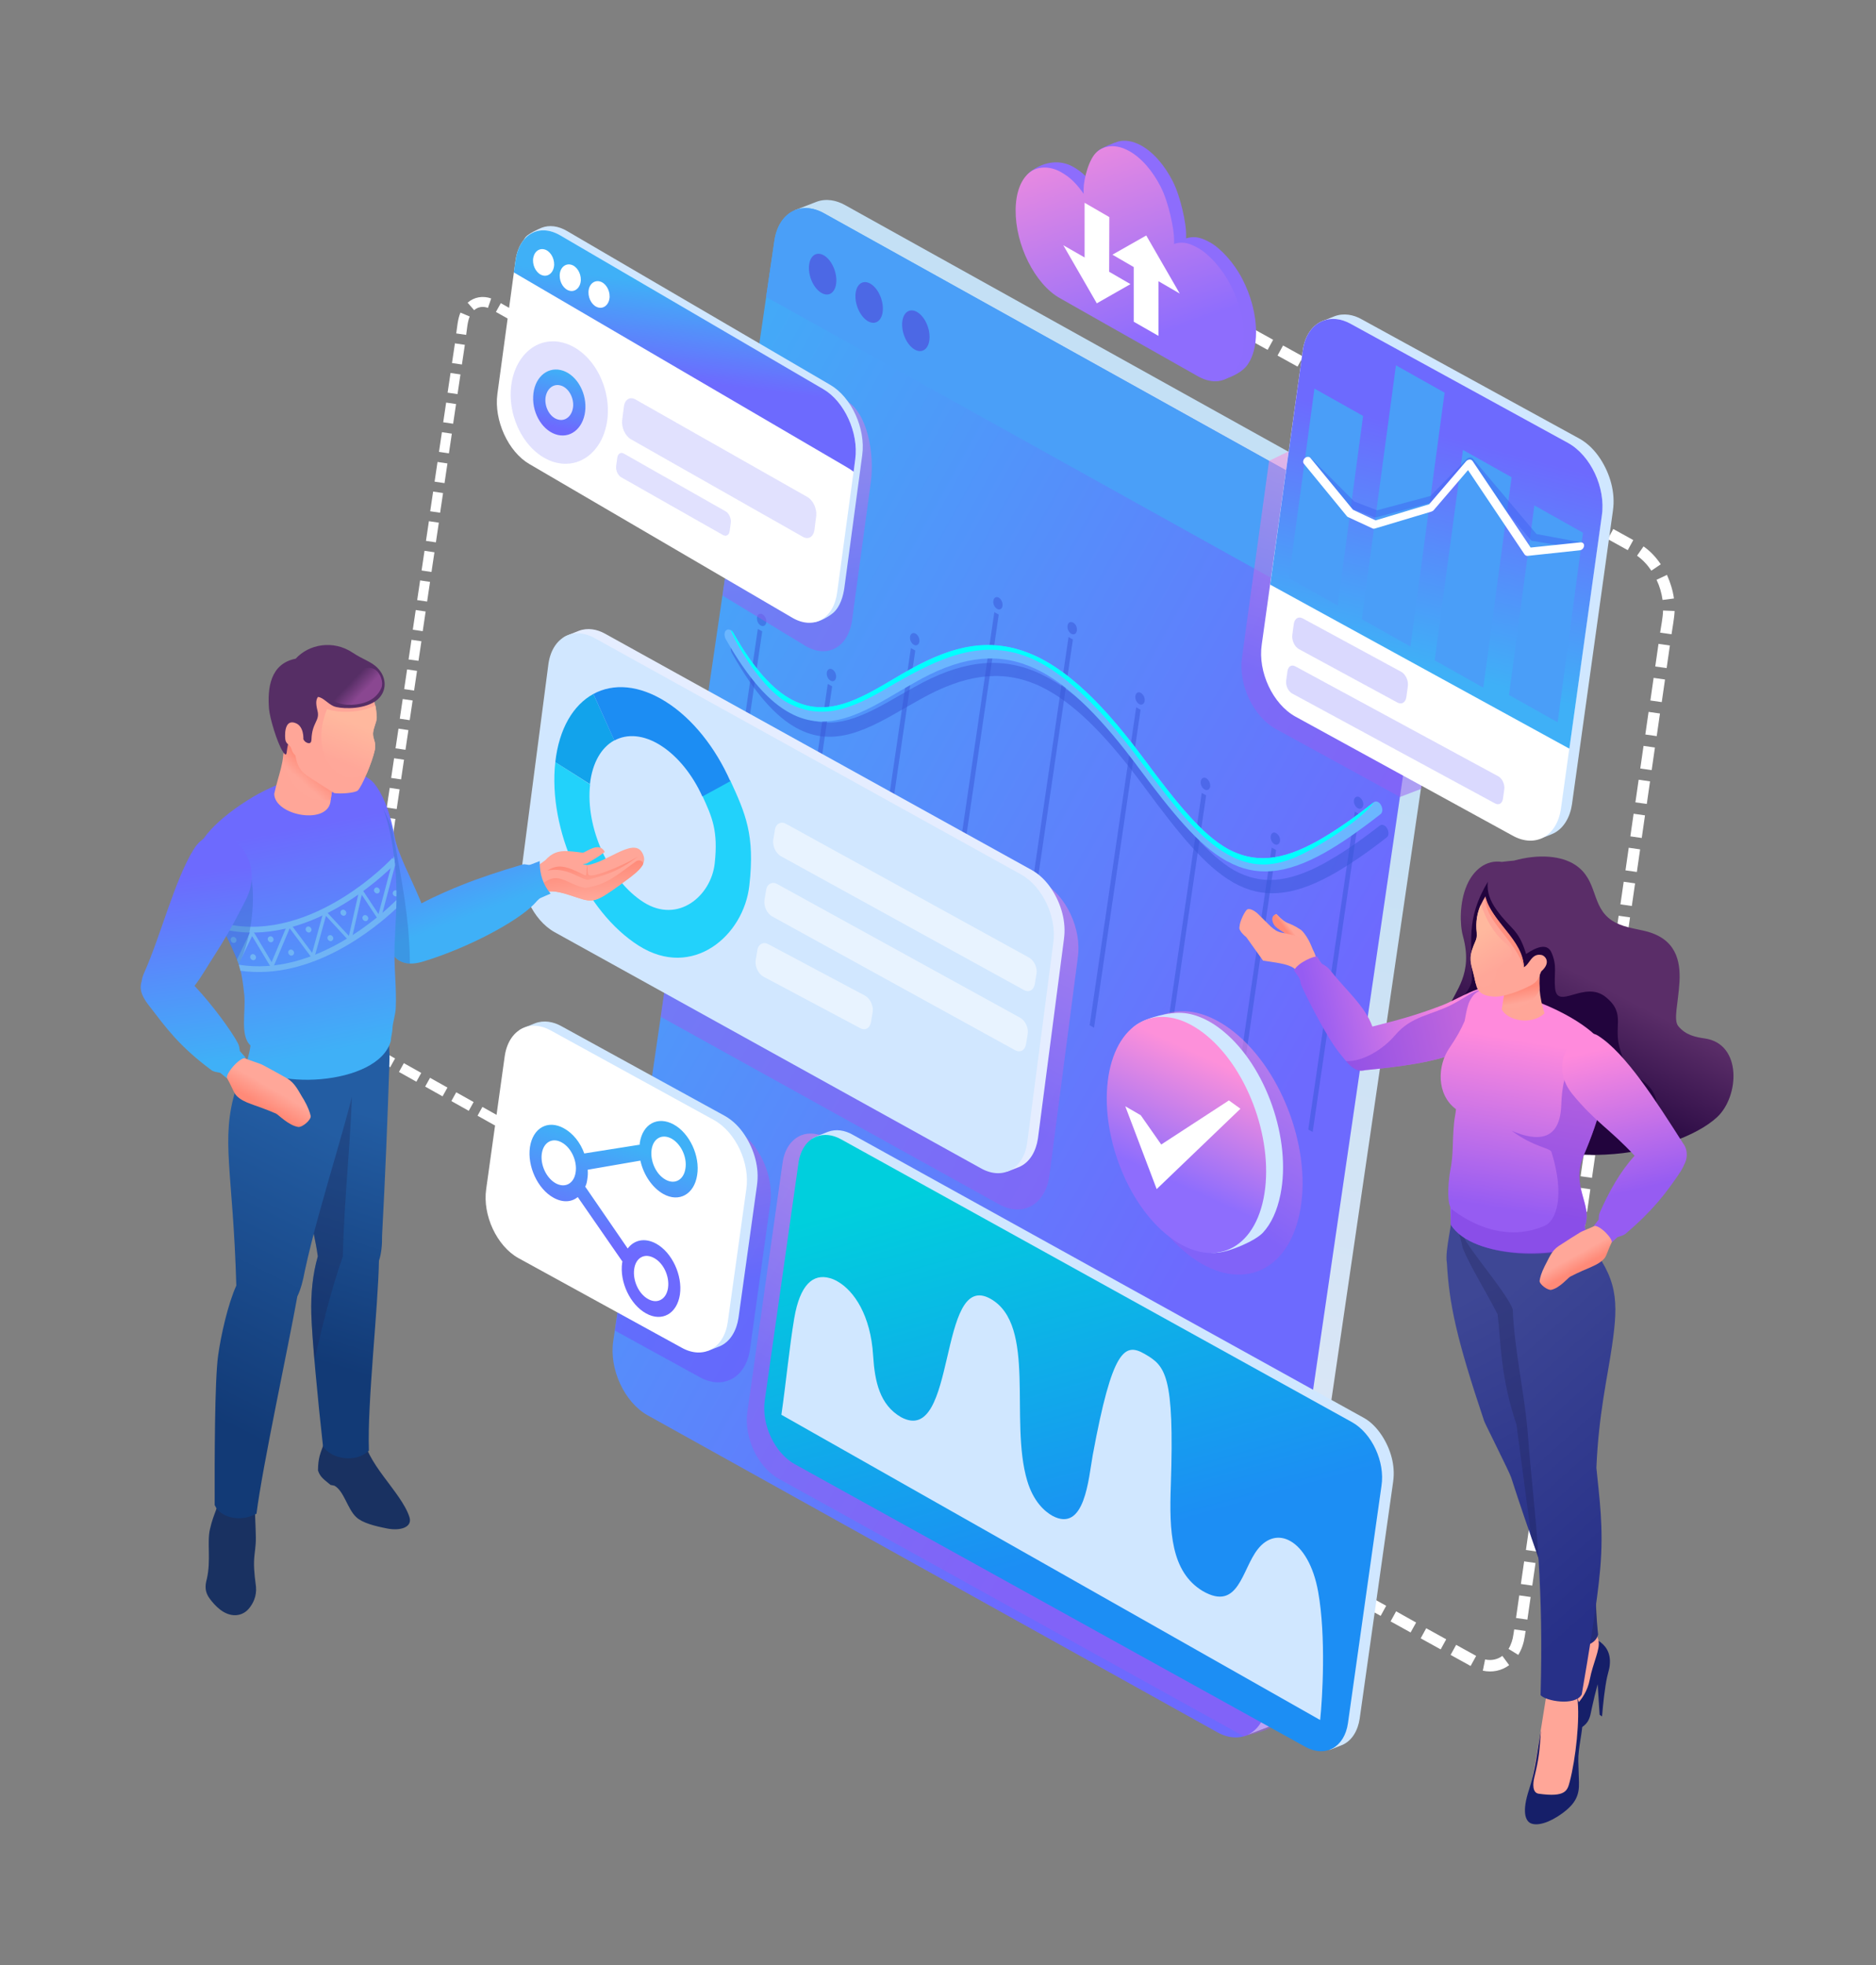 <svg width="360" height="377" viewBox="0 0 360 377" fill="none" xmlns="http://www.w3.org/2000/svg">
<rect x="0" y="0" width="360" height="377" fill="#808080" stroke="none"/>
<mask id="mask0_6759_8772" style="mask-type:alpha" maskUnits="userSpaceOnUse" x="0" y="0" width="360" height="377">
<rect width="360" height="377" fill="#D99999"/>
</mask>
<g mask="url(#mask0_6759_8772)">
<path fill-rule="evenodd" clip-rule="evenodd" d="M260.233 304.891L259.172 306.826L255.332 304.704L256.394 302.768L260.233 304.891ZM229.174 59.319L231.702 60.724L232.764 58.788L230.235 57.384L229.174 59.319ZM233.638 61.785L234.699 59.85L238.538 61.972L237.477 63.908L233.638 61.785ZM239.412 65L240.474 63.065L244.313 65.188L243.252 67.123L239.412 65ZM245.156 68.216L246.217 66.28L250.057 68.403L248.996 70.338L245.156 68.216ZM250.931 71.4L251.992 69.464L255.832 71.587L254.77 73.522L250.931 71.4ZM256.675 74.615L257.736 72.679L261.575 74.802L260.514 76.737L256.675 74.615ZM262.449 77.799L263.511 75.863L267.35 77.986L266.289 79.921L262.449 77.799ZM268.193 81.014L269.254 79.079L273.094 81.201L272.033 83.136L268.193 81.014ZM273.968 84.198L275.029 82.263L278.869 84.385L277.807 86.32L273.968 84.198ZM279.712 87.413L280.773 85.478L284.612 87.6L283.551 89.536L279.712 87.413ZM285.486 90.628L286.548 88.693L290.387 90.816L289.326 92.751L285.486 90.628ZM291.23 93.812L292.291 91.877L296.131 93.999L295.07 95.935L291.23 93.812ZM297.005 97.027L298.066 95.092L301.906 97.215L300.844 99.15L297.005 97.027ZM302.749 100.211L303.81 98.276L307.649 100.399L306.588 102.334L302.749 100.211ZM308.523 103.427L309.585 101.491L313.424 103.614L312.363 105.549L308.523 103.427ZM314.142 106.611C315.235 107.391 316.14 108.359 316.889 109.482L318.7 108.265C317.794 106.923 316.702 105.736 315.391 104.831L314.142 106.611ZM317.888 111.23C318.481 112.479 318.856 113.759 319.043 115.101L321.228 114.82C321.01 113.259 320.541 111.761 319.886 110.294L317.888 111.23ZM319.137 117.13C319.105 118.504 318.762 120.064 318.575 121.375L320.76 121.688C320.947 120.314 321.291 118.691 321.353 117.224L319.137 117.13ZM318.263 123.529L320.448 123.841L319.823 128.18L317.638 127.868L318.263 123.529ZM317.326 130.053L319.511 130.365L318.887 134.704L316.702 134.392L317.326 130.053ZM316.359 136.577L318.544 136.889L317.919 141.228L315.734 140.916L316.359 136.577ZM315.391 143.101L317.576 143.414L316.952 147.752L314.767 147.44L315.391 143.101ZM314.454 149.594L316.639 149.906L316.015 154.245L313.83 153.933L314.454 149.594ZM313.487 156.118L315.672 156.43L315.047 160.769L312.862 160.457L313.487 156.118ZM312.55 162.642L314.735 162.954L314.111 167.293L311.926 166.981L312.55 162.642ZM311.583 169.166L313.768 169.478L313.143 173.817L310.958 173.505L311.583 169.166ZM310.615 175.69L312.8 176.002L312.176 180.341L309.991 180.029L310.615 175.69ZM309.678 182.214L311.864 182.526L311.239 186.865L309.054 186.553L309.678 182.214ZM308.711 188.738L310.896 189.05L310.271 193.389L308.086 193.077L308.711 188.738ZM307.774 195.262L309.959 195.574L309.335 199.913L307.15 199.601L307.774 195.262ZM306.807 201.755L308.992 202.067L308.367 206.406L306.182 206.094L306.807 201.755ZM305.839 208.279L308.024 208.591L307.4 212.93L305.215 212.618L305.839 208.279ZM304.902 214.803L307.088 215.115L306.463 219.454L304.278 219.142L304.902 214.803ZM303.935 221.327L306.12 221.639L305.496 225.978L303.31 225.666L303.935 221.327ZM302.998 227.851L305.183 228.163L304.559 232.502L302.374 232.19L302.998 227.851ZM302.031 234.375L304.216 234.687L303.591 239.026L301.406 238.714L302.031 234.375ZM301.063 240.899L303.248 241.211L302.624 245.55L300.439 245.238L301.063 240.899ZM300.126 247.423L302.312 247.735L301.687 252.074L299.502 251.762L300.126 247.423ZM299.159 253.916L301.344 254.228L300.72 258.567L298.535 258.255L299.159 253.916ZM298.222 260.44L300.407 260.752L299.783 265.091L297.598 264.779L298.222 260.44ZM297.255 266.964L299.44 267.276L298.815 271.615L296.63 271.303L297.255 266.964ZM296.287 273.488L298.472 273.8L297.848 278.139L295.663 277.827L296.287 273.488ZM295.351 280.012L297.536 280.324L296.911 284.663L294.726 284.351L295.351 280.012ZM294.383 286.536L296.568 286.848L295.944 291.187L293.759 290.875L294.383 286.536ZM293.446 293.029L295.631 293.341L295.007 297.68L292.822 297.368L293.446 293.029ZM292.479 299.553L294.664 299.865L294.039 304.204L291.854 303.892L292.479 299.553ZM291.542 306.077L293.727 306.389L293.103 310.728L290.918 310.416L291.542 306.077ZM290.575 312.601L292.76 312.913L292.604 313.912C292.416 315.192 292.042 316.378 291.355 317.502L289.482 316.347C289.981 315.535 290.294 314.536 290.418 313.6L290.575 312.601ZM288.296 317.689C287.328 318.407 286.173 318.626 284.987 318.376L284.55 320.53C286.36 320.904 288.109 320.561 289.607 319.469L288.296 317.689ZM283.27 317.689L282.209 319.625L278.369 317.502L279.431 315.567L283.27 317.689ZM277.527 314.505L276.465 316.441L272.626 314.318L273.687 312.383L277.527 314.505ZM271.752 311.29L270.69 313.194L266.851 311.072L267.912 309.136L271.752 311.29ZM266.008 308.075L264.947 310.01L261.107 307.888L262.169 305.952L266.008 308.075Z" fill="white"/>
<path fill-rule="evenodd" clip-rule="evenodd" d="M205.822 31.943C207.82 33.035 208.975 34.346 210.286 36.188C210.255 35.876 210.255 37.031 210.255 35.22C210.255 33.41 209.225 30.444 210.661 28.977C211.223 28.384 213.97 27.323 214.625 27.135C215.905 26.823 217.372 27.042 218.933 27.885C221.336 29.196 223.49 31.724 225.051 34.783C226.612 37.842 227.611 42.962 227.611 44.803C227.611 46.645 227.611 45.428 227.579 45.74C228.922 45.334 230.108 45.334 232.168 46.489C234.228 47.613 236.819 50.422 238.411 53.544C240.034 56.665 241.033 60.317 241.033 63.72C241.033 66.373 240.44 68.496 239.41 69.963C238.38 71.43 236.351 72.304 234.946 72.772C230.857 74.177 222.991 65.905 218.839 63.564C214.438 61.067 210.036 58.601 205.666 56.103C203.294 54.761 201.171 52.201 199.642 49.142C198.112 46.083 197.207 42.525 197.238 39.216C197.269 37.28 195.833 34.377 197.675 32.973C200.484 30.819 203.544 30.694 205.822 31.943Z" fill="#8D6DFC"/>
<path fill-rule="evenodd" clip-rule="evenodd" d="M203.513 32.973C205.511 34.066 206.665 35.377 207.977 37.218C207.977 36.906 207.945 38.061 207.945 36.251C207.945 34.44 208.944 30.445 210.505 29.134C212.066 27.823 214.22 27.635 216.623 28.946C219.027 30.257 221.181 32.786 222.741 35.845C224.302 38.904 225.301 44.023 225.301 45.865C225.301 47.707 225.301 46.489 225.27 46.802C226.612 46.396 227.798 46.396 229.859 47.551C231.919 48.675 234.51 51.484 236.102 54.605C237.725 57.727 238.724 61.379 238.724 64.782C238.724 68.215 237.725 70.744 236.133 72.086C234.541 73.428 232.293 73.553 229.859 72.18C225.395 69.651 220.931 67.123 216.498 64.626C212.097 62.128 207.696 59.662 203.325 57.165C200.953 55.823 198.83 53.263 197.301 50.204C195.771 47.145 194.866 43.586 194.897 40.278C194.928 36.969 195.896 34.503 197.457 33.192C199.018 31.818 201.515 31.849 203.513 32.973Z" fill="url(#paint0_linear_6759_8772)"/>
<path fill-rule="evenodd" clip-rule="evenodd" d="M208.132 49.393L204.043 47.051L210.473 58.195L216.935 54.512L212.846 52.14L212.877 41.651L208.132 38.904V49.393Z" fill="white"/>
<path fill-rule="evenodd" clip-rule="evenodd" d="M222.303 53.95L226.392 56.323L219.962 45.179L213.469 48.862L217.558 51.234V61.723L222.303 64.439V53.95Z" fill="white"/>
<path fill-rule="evenodd" clip-rule="evenodd" d="M100.191 62.659L101.128 60.973L104.468 62.846L103.531 64.532L100.191 62.659ZM105.123 219.36L102.595 217.956L101.658 219.641L104.187 221.046L105.123 219.36ZM100.941 217.019L100.004 218.705L96.664 216.832L97.6 215.146L100.941 217.019ZM95.915 214.241L94.978 215.927L91.638 214.054L92.575 212.368L95.915 214.241ZM90.889 211.432L89.953 213.117L86.613 211.244L87.549 209.559L90.889 211.432ZM85.864 208.653L84.927 210.339L81.587 208.466L82.523 206.781L85.864 208.653ZM80.838 205.844L79.901 207.53L76.561 205.657L77.498 203.971L80.838 205.844ZM75.812 203.066L74.876 204.752L73.159 203.784C72.503 203.409 72.004 203.003 71.473 202.504L72.815 201.131C73.159 201.474 73.658 201.88 74.095 202.098L75.812 203.066ZM71.754 199.82C71.13 198.852 70.693 197.759 70.474 196.604L68.601 196.948C68.851 198.321 69.382 199.663 70.131 200.818L71.754 199.82ZM70.349 194.919C70.412 193.701 70.662 192.39 70.849 191.235L68.945 190.954C68.757 192.172 68.477 193.576 68.414 194.856L70.349 194.919ZM71.13 189.331L69.226 189.05L69.787 185.273L71.692 185.554L71.13 189.331ZM71.973 183.65L70.069 183.369L70.63 179.592L72.534 179.873L71.973 183.65ZM72.815 177.969L70.911 177.688L71.473 173.911L73.377 174.192L72.815 177.969ZM73.627 172.287L71.723 172.007L72.285 168.229L74.189 168.51L73.627 172.287ZM74.47 166.575L72.566 166.294L73.128 162.517L75.032 162.798L74.47 166.575ZM75.313 160.894L73.409 160.613L73.97 156.836L75.874 157.117L75.313 160.894ZM76.124 155.213L74.22 154.932L74.782 151.155L76.686 151.436L76.124 155.213ZM76.967 149.531L75.063 149.251L75.625 145.473L77.529 145.754L76.967 149.531ZM77.81 143.85L75.906 143.569L76.468 139.792L78.372 140.073L77.81 143.85ZM78.621 138.169L76.717 137.888L77.279 134.111L79.183 134.392L78.621 138.169ZM79.464 132.488L77.56 132.207L78.122 128.43L80.026 128.711L79.464 132.488ZM80.307 126.775L78.403 126.526L78.965 122.749L80.869 123.03L80.307 126.775ZM81.119 121.094L79.215 120.813L79.776 117.036L81.681 117.317L81.119 121.094ZM81.962 115.413L80.057 115.132L80.619 111.355L82.523 111.636L81.962 115.413ZM82.804 109.732L80.9 109.451L81.462 105.674L83.366 105.955L82.804 109.732ZM83.647 104.051L81.743 103.77L82.305 99.993L84.209 100.274L83.647 104.051ZM84.459 98.369L82.555 98.088L83.117 94.311L85.021 94.592L84.459 98.369ZM85.302 92.688L83.397 92.407L83.959 88.63L85.864 88.911L85.302 92.688ZM86.144 86.976L84.24 86.695L84.802 82.918L86.706 83.199L86.144 86.976ZM86.956 81.294L85.052 81.014L85.614 77.237L87.518 77.517L86.956 81.294ZM87.799 75.613L85.895 75.332L86.457 71.555L88.361 71.836L87.799 75.613ZM88.642 69.932L86.737 69.651L87.299 65.874L89.204 66.155L88.642 69.932ZM89.453 64.251L87.549 63.97C87.736 62.784 87.83 61.192 88.361 59.974L90.14 60.724C89.703 61.691 89.578 63.439 89.453 64.251ZM90.983 59.506C91.732 58.851 92.7 58.726 93.636 59.069L94.26 57.259C92.668 56.697 90.983 56.978 89.734 58.07L90.983 59.506ZM95.166 59.849L96.102 58.164L99.442 60.037L98.506 61.722L95.166 59.849Z" fill="white"/>
<path fill-rule="evenodd" clip-rule="evenodd" d="M162.153 39.341C160.468 38.405 158.532 38.03 156.69 38.717L152.57 40.309C151.072 48.019 237.601 330.831 239.474 332.797L243.126 331.424C245.53 330.487 246.778 327.959 247.153 325.524L278.087 114.352V114.32C278.587 110.762 277.525 107.079 275.559 104.113C274.497 102.521 273.124 101.054 271.438 100.117L162.153 39.341Z" fill="url(#paint1_linear_6759_8772)"/>
<path fill-rule="evenodd" clip-rule="evenodd" d="M267.412 101.71L158.095 40.902C153.632 38.436 149.386 40.809 148.606 46.178L117.671 257.35C116.891 262.719 119.857 269.087 124.32 271.553L233.637 332.361C238.101 334.827 242.346 332.454 243.126 327.085L274.061 115.913C274.872 110.544 271.876 104.176 267.412 101.71Z" fill="url(#paint2_linear_6759_8772)"/>
<path fill-rule="evenodd" clip-rule="evenodd" d="M267.414 101.71L158.097 40.902C153.633 38.436 149.388 40.809 148.608 46.178L147.016 56.978L272.47 126.745L274.062 115.913C274.874 110.544 271.877 104.176 267.414 101.71Z" fill="#4A9FF8"/>
<path fill-rule="evenodd" clip-rule="evenodd" d="M157.19 55.886C155.786 54.731 154.943 52.327 155.318 50.486C155.692 48.675 157.128 48.145 158.533 49.299C159.937 50.454 160.78 52.858 160.406 54.7C160.031 56.541 158.595 57.041 157.19 55.886Z" fill="#4C68E5"/>
<path fill-rule="evenodd" clip-rule="evenodd" d="M166.118 61.318C164.713 60.163 163.871 57.759 164.245 55.917C164.62 54.107 166.056 53.576 167.46 54.731C168.865 55.886 169.708 58.29 169.333 60.131C168.959 61.942 167.523 62.472 166.118 61.318Z" fill="#4C68E5"/>
<path fill-rule="evenodd" clip-rule="evenodd" d="M175.077 66.749C173.672 65.594 172.83 63.191 173.204 61.349C173.579 59.538 175.015 59.008 176.419 60.163C177.824 61.318 178.667 63.721 178.292 65.563C177.918 67.374 176.482 67.904 175.077 66.749Z" fill="#4C68E5"/>
<path opacity="0.5" fill-rule="evenodd" clip-rule="evenodd" d="M260.858 152.934C260.39 152.685 259.922 152.934 259.828 153.496C259.735 154.089 260.078 154.807 260.546 155.057C261.046 155.338 261.514 155.057 261.608 154.464C261.67 153.933 261.358 153.215 260.858 152.934ZM136.496 181.621L137.339 182.09L146.267 121.126L145.424 120.658L136.496 181.621ZM146.298 117.848C145.83 117.599 145.361 117.848 145.268 118.441C145.174 119.034 145.517 119.752 145.986 120.002C146.485 120.283 146.953 120.002 147.047 119.44C147.141 118.847 146.797 118.129 146.298 117.848ZM149.919 192.203L150.762 192.672L159.689 131.677L158.846 131.208L149.919 192.203ZM159.72 128.43C159.221 128.149 158.753 128.43 158.659 129.023C158.565 129.616 158.909 130.334 159.377 130.584C159.876 130.865 160.345 130.584 160.438 130.022C160.532 129.429 160.22 128.711 159.72 128.43ZM165.87 185.336L166.713 185.804L175.64 124.809L174.797 124.341L165.87 185.336ZM175.703 121.563C175.203 121.282 174.735 121.563 174.641 122.156C174.548 122.749 174.891 123.467 175.391 123.717C175.859 123.967 176.327 123.717 176.421 123.124C176.514 122.531 176.171 121.813 175.703 121.563ZM181.883 178.437L182.726 178.906L191.654 117.911L190.811 117.442L181.883 178.437ZM191.654 114.664C191.154 114.383 190.717 114.664 190.624 115.257C190.53 115.85 190.842 116.537 191.342 116.818C191.841 117.099 192.309 116.818 192.372 116.256C192.465 115.632 192.153 114.945 191.654 114.664ZM196.118 183.182L196.96 183.65L205.888 122.687L205.045 122.218L196.118 183.182ZM205.919 119.44C205.42 119.159 204.952 119.44 204.858 120.033C204.764 120.626 205.108 121.344 205.576 121.594C206.075 121.875 206.544 121.594 206.637 121.032C206.762 120.408 206.419 119.69 205.919 119.44ZM209.103 196.698L209.946 197.167L218.874 136.172L218.031 135.704L209.103 196.698ZM218.905 132.925C218.437 132.644 217.968 132.925 217.875 133.518C217.781 134.112 218.124 134.798 218.593 135.079C219.092 135.36 219.56 135.079 219.654 134.517C219.748 133.893 219.404 133.206 218.905 132.925ZM221.683 213.087L222.526 213.555L231.453 152.591L230.611 152.123L221.683 213.087ZM231.485 149.313C230.985 149.032 230.517 149.313 230.423 149.907C230.33 150.5 230.673 151.218 231.172 151.467C231.672 151.748 232.14 151.467 232.234 150.874C232.296 150.312 231.953 149.594 231.485 149.313ZM235.106 223.606L235.948 224.074L244.876 163.079L244.033 162.611L235.106 223.606ZM244.876 159.833C244.377 159.552 243.94 159.833 243.846 160.395C243.752 160.988 244.096 161.706 244.564 161.956C245.063 162.237 245.532 161.956 245.625 161.363C245.719 160.801 245.375 160.114 244.876 159.833ZM251.057 216.708L251.9 217.176L260.827 156.181L259.984 155.713L251.057 216.708Z" fill="#3856D8"/>
<path opacity="0.5" fill-rule="evenodd" clip-rule="evenodd" d="M266.196 158.959C266.04 158.678 265.853 158.491 265.635 158.366C265.354 158.21 265.041 158.21 264.823 158.366C262.763 159.958 260.859 161.363 259.079 162.549C257.331 163.766 255.677 164.734 254.147 165.608C247.03 169.479 241.88 169.76 236.791 166.95C231.828 164.078 227.021 158.054 220.778 149.563C213.786 140.074 207.605 133.643 201.393 130.178C200.488 129.679 199.551 129.211 198.646 128.836C191.498 125.871 184.193 126.901 175.484 131.802C174.579 132.301 173.705 132.8 172.831 133.3C166.12 137.171 159.845 140.823 153.04 137.046C149.513 135.079 145.861 131.146 141.928 124.154C141.772 123.873 141.584 123.686 141.366 123.561C141.085 123.405 140.773 123.405 140.554 123.592C140.149 123.904 140.117 124.684 140.461 125.309C144.862 133.113 148.889 137.483 152.791 139.637C160.095 143.695 166.806 139.793 173.986 135.641C174.86 135.142 175.734 134.642 176.639 134.143C184.974 129.46 191.872 128.462 198.584 131.208C199.427 131.552 200.238 131.958 201.081 132.426C206.95 135.672 212.88 141.853 219.623 151.03C226.116 159.802 231.11 166.076 236.479 169.198C236.573 169.26 236.698 169.323 236.791 169.385C242.129 172.35 247.748 172.101 255.302 167.98C256.863 167.137 258.549 166.076 260.359 164.859C262.17 163.641 264.105 162.237 266.165 160.613C266.509 160.332 266.54 159.583 266.196 158.959Z" fill="#3856D8"/>
<path fill-rule="evenodd" clip-rule="evenodd" d="M265.011 154.464C264.855 154.183 264.667 153.996 264.449 153.871C264.168 153.715 263.856 153.715 263.637 153.902C261.577 155.525 259.673 156.93 257.894 158.147C256.146 159.365 254.491 160.395 252.962 161.269C245.845 165.264 240.694 165.608 235.606 162.861C230.643 160.083 225.836 154.089 219.592 145.692C212.6 136.297 206.42 129.96 200.208 126.589C199.302 126.089 198.366 125.652 197.461 125.309C190.312 122.468 183.008 123.592 174.299 128.618C173.394 129.117 172.52 129.648 171.646 130.178C164.934 134.143 158.66 137.889 151.855 134.205C148.328 132.301 144.675 128.399 140.742 121.469C140.586 121.188 140.399 121.001 140.18 120.876C139.899 120.72 139.587 120.72 139.369 120.907C138.963 121.219 138.932 122 139.275 122.624C143.677 130.366 147.703 134.705 151.605 136.796C158.91 140.76 165.621 136.765 172.801 132.519C173.675 132.02 174.549 131.489 175.454 130.99C183.788 126.183 190.687 125.09 197.398 127.744C198.241 128.087 199.053 128.461 199.895 128.898C205.764 132.082 211.695 138.169 218.437 147.222C224.93 155.9 229.925 162.112 235.294 165.14C235.387 165.202 235.512 165.264 235.606 165.296C240.944 168.199 246.563 167.855 254.117 163.641C255.677 162.767 257.363 161.706 259.174 160.457C260.953 159.209 262.919 157.773 264.98 156.15C265.323 155.837 265.385 155.119 265.011 154.464Z" fill="#6BB6FF"/>
<path fill-rule="evenodd" clip-rule="evenodd" d="M263.637 153.902C260.234 156.586 256.707 159.146 252.961 161.269C245.844 165.264 240.693 165.608 235.605 162.861C230.642 160.083 225.835 154.089 219.592 145.692C214.067 138.263 206.356 128.836 197.46 125.309C187.908 121.5 179.917 125.246 171.645 130.147C164.934 134.111 158.659 137.857 151.854 134.174C148.327 132.27 144.675 128.368 140.742 121.438C140.585 121.157 140.398 120.97 140.18 120.845C141.303 123.717 146.298 132.207 151.105 134.798C158.409 138.762 164.715 135.297 171.863 131.052C179.854 126.495 188.095 122.406 197.335 126.089C205.701 129.429 213.786 139.231 218.999 146.223C225.491 154.901 230.174 160.863 235.543 163.891C240.038 166.419 243.815 166.263 247.779 164.796C251.931 163.266 261.545 157.211 263.637 153.902Z" fill="#00FFFF"/>
<path opacity="0.5" fill-rule="evenodd" clip-rule="evenodd" d="M200.05 169.26L135.808 133.644L126.787 195.076L191.684 231.036C196.241 233.564 200.58 231.129 201.361 225.667L206.823 183.744C207.635 178.282 204.607 171.789 200.05 169.26Z" fill="url(#paint3_linear_6759_8772)"/>
<path fill-rule="evenodd" clip-rule="evenodd" d="M198.894 182.245L192.65 224.636L193.4 224.73L195.429 223.949C197.676 223.075 198.831 220.734 199.174 218.455L204.169 180.185V180.154C204.637 176.845 203.638 173.411 201.828 170.633C200.86 169.135 199.549 167.793 197.988 166.919L116.141 121.594C114.581 120.72 112.77 120.376 111.053 121.032L109.243 121.75C108.338 122.093 108.057 122.374 108.057 122.405C108.931 130.303 200.08 174.129 198.894 182.245Z" fill="#E5EDFF"/>
<path fill-rule="evenodd" clip-rule="evenodd" d="M195.928 167.761L114.081 122.405C112.271 121.407 110.492 121.251 108.993 121.844C107.089 122.593 105.653 124.528 105.247 127.338L100.253 165.608C99.504 170.602 102.282 176.533 106.434 178.843L188.28 224.168C192.432 226.478 196.396 224.261 197.114 219.267L202.109 180.997C202.858 176.002 200.08 170.071 195.928 167.761Z" fill="#D1E7FF"/>
<path opacity="0.5" fill-rule="evenodd" clip-rule="evenodd" d="M197.461 183.713L150.825 158.054C150.388 157.805 149.951 157.773 149.608 157.929C149.139 158.117 148.796 158.554 148.702 159.24L148.39 161.113C148.203 162.3 148.89 163.735 149.857 164.266L196.462 189.925C197.461 190.487 198.397 189.956 198.585 188.739L198.897 186.866C199.115 185.68 198.46 184.275 197.461 183.713Z" fill="white"/>
<path opacity="0.5" fill-rule="evenodd" clip-rule="evenodd" d="M195.773 195.263L149.138 169.604C148.701 169.354 148.264 169.323 147.92 169.479C147.452 169.666 147.109 170.103 147.015 170.79L146.703 172.663C146.515 173.849 147.202 175.285 148.17 175.816L194.775 201.475C195.773 202.037 196.71 201.506 196.897 200.289L197.209 198.416C197.428 197.23 196.741 195.794 195.773 195.263Z" fill="white"/>
<path opacity="0.5" fill-rule="evenodd" clip-rule="evenodd" d="M165.994 191.018L147.452 181.154C147.015 180.904 146.578 180.873 146.235 181.029C145.766 181.216 145.423 181.653 145.329 182.34L145.017 184.213C144.83 185.399 145.517 186.835 146.484 187.366L165.026 197.23C166.025 197.792 166.962 197.261 167.149 196.044L167.461 194.171C167.648 192.985 166.993 191.58 165.994 191.018Z" fill="white"/>
<path fill-rule="evenodd" clip-rule="evenodd" d="M106.56 146.223C105.124 159.146 112.273 174.91 122.574 181.434C132.875 187.958 142.739 179.561 143.8 169.853C144.893 160.145 143.051 156.087 140.117 149.688C138.338 150.686 136.527 151.654 134.748 152.622C136.652 156.742 137.838 159.364 137.152 165.639C136.465 171.882 130.128 177.282 123.51 173.099C116.893 168.916 112.304 158.771 113.241 150.499C111.024 149.063 108.777 147.627 106.56 146.223Z" fill="#22D2FB"/>
<path fill-rule="evenodd" clip-rule="evenodd" d="M113.865 133.144C110.025 135.235 107.279 139.761 106.561 146.223C108.777 147.628 111.024 149.032 113.209 150.437C113.678 146.285 115.426 143.382 117.892 142.04C116.549 139.074 115.207 136.14 113.865 133.144Z" fill="#12A3EB"/>
<path fill-rule="evenodd" clip-rule="evenodd" d="M127.787 134.642C122.637 131.395 117.705 131.052 113.865 133.143C115.207 136.109 116.55 139.106 117.892 142.071C120.358 140.729 123.542 140.947 126.82 143.039C130.097 145.13 132.938 148.72 134.78 152.809C136.559 151.841 138.369 150.874 140.149 149.875C137.308 143.476 132.938 137.888 127.787 134.642Z" fill="#1C8DF3"/>
<path opacity="0.5" fill-rule="evenodd" clip-rule="evenodd" d="M227.831 240.555C218.404 233.032 212.754 217.425 215.251 205.657C217.717 193.92 227.363 190.455 236.79 197.978C246.217 205.5 251.867 221.108 249.369 232.876C246.903 244.645 237.258 248.078 227.831 240.555Z" fill="url(#paint4_linear_6759_8772)"/>
<path fill-rule="evenodd" clip-rule="evenodd" d="M217.313 197.26C219.029 195.48 223.337 194.45 225.741 194.325C228.55 194.169 231.703 195.324 234.793 197.884C242.972 204.627 247.841 218.611 245.719 229.162C245.094 232.283 243.939 234.781 242.347 236.497C240.849 238.089 236.042 240.118 233.826 240.306C220.497 242.147 212.287 202.504 217.313 197.26Z" fill="#D0E7FF"/>
<path fill-rule="evenodd" clip-rule="evenodd" d="M223.805 236.81C215.627 230.068 210.757 216.083 212.88 205.532C215.034 195.013 223.368 191.922 231.547 198.665C239.725 205.407 244.595 219.392 242.472 229.943C240.349 240.494 231.984 243.553 223.805 236.81Z" fill="url(#paint5_linear_6759_8772)"/>
<path fill-rule="evenodd" clip-rule="evenodd" d="M235.824 211.12L238.04 212.712L221.964 228.133L215.939 212.244L218.905 213.961L222.838 219.579L235.824 211.12Z" fill="white"/>
<path opacity="0.5" fill-rule="evenodd" clip-rule="evenodd" d="M255.769 272.084L158.72 218.362C156.941 217.394 155.224 217.238 153.788 217.8C151.947 218.518 150.542 220.391 150.167 223.138L143.425 270.835C142.707 275.705 145.391 281.448 149.418 283.696L238.725 333.141C239.693 332.766 244.438 331.955 244.688 330.55L255.769 272.084Z" fill="url(#paint6_linear_6759_8772)"/>
<path fill-rule="evenodd" clip-rule="evenodd" d="M262.135 286.255L254.549 335.607L255.236 335.701L257.14 334.951C257.234 334.92 257.328 334.889 257.421 334.827H257.453C259.513 334.015 260.605 331.861 260.917 329.739L267.348 284.226C267.348 284.226 267.348 284.226 267.348 284.195C267.785 281.136 266.848 277.952 265.163 275.392C264.257 274.019 263.071 272.739 261.604 271.959L163.588 217.675C162.152 216.864 160.466 216.551 158.874 217.144L157.22 217.8C157.033 217.862 156.908 217.925 156.783 217.987C156.065 218.268 155.815 218.487 155.846 218.549C156.595 225.885 263.259 278.733 262.135 286.255Z" fill="#D0E7FF"/>
<path fill-rule="evenodd" clip-rule="evenodd" d="M259.42 272.833L161.404 218.58C159.718 217.644 158.064 217.519 156.69 218.05C154.911 218.737 153.6 220.516 153.225 223.138L146.764 268.619C146.077 273.27 148.637 278.733 152.476 280.886L250.493 335.139C254.332 337.262 258.016 335.232 258.671 330.581L265.101 285.069C265.819 280.449 263.26 274.956 259.42 272.833Z" fill="url(#paint7_linear_6759_8772)"/>
<path fill-rule="evenodd" clip-rule="evenodd" d="M152.413 252.917C153.506 246.487 156.003 244.302 159.218 245.207C159.718 245.332 160.217 245.55 160.748 245.863C163.869 247.642 167.085 252.324 167.553 260.097C167.865 265.029 168.801 269.524 172.922 271.896C183.754 277.702 179.852 243.334 190.122 249.203C198.955 254.26 193.68 272.489 197.114 284.07C198.3 288.066 200.454 289.97 201.952 290.813C208.195 294.153 208.882 283.602 209.694 279.169C213.471 258.692 215.843 257.568 219.651 259.753C223.616 262.063 225.395 263.624 224.677 285.007C224.365 293.747 224.677 301.582 230.826 305.266C237.694 309.199 238.287 301.145 241.346 297.243C243.157 294.933 245.498 294.434 247.652 295.682C249.961 296.994 252.053 300.334 252.958 305.422C254.488 314.006 253.77 325.868 253.333 329.988L149.947 271.428C150.853 265.154 151.477 258.474 152.413 252.917Z" fill="#D0E7FF"/>
<path opacity="0.5" fill-rule="evenodd" clip-rule="evenodd" d="M141.055 216.582L124.979 207.748L118.018 255.289L134.281 264.217C138.807 266.714 143.146 264.31 143.926 258.848L147.797 231.004C148.609 225.541 145.581 219.079 141.055 216.582Z" fill="url(#paint8_linear_6759_8772)"/>
<path fill-rule="evenodd" clip-rule="evenodd" d="M139.996 229.412L135.189 259.036L135.938 259.129L137.967 258.349C140.215 257.475 141.37 255.134 141.713 252.855L145.272 227.352V227.321C145.74 224.012 144.741 220.578 142.931 217.8C141.963 216.302 140.652 214.959 139.091 214.085L107.751 196.886C106.19 196.012 104.38 195.668 102.663 196.324L100.852 197.042C99.947 197.385 99.666 197.666 99.666 197.697C100.509 205.595 141.183 221.265 139.996 229.412Z" fill="#D0E7FF"/>
<path fill-rule="evenodd" clip-rule="evenodd" d="M137.03 214.897L105.69 197.697C103.88 196.699 102.1 196.543 100.602 197.136C98.698 197.885 97.262 199.82 96.856 202.63L93.298 228.133C92.58 233.127 95.327 239.058 99.478 241.368L130.819 258.568C134.97 260.878 138.935 258.661 139.652 253.667L143.211 228.164C143.96 223.138 141.182 217.207 137.03 214.897Z" fill="white"/>
<path fill-rule="evenodd" clip-rule="evenodd" d="M131.535 224.169C131.223 226.354 129.506 227.321 127.726 226.322C125.885 225.324 124.73 222.733 125.042 220.548C125.354 218.394 127.04 217.457 128.881 218.456C130.692 219.486 131.878 222.015 131.535 224.169ZM121.702 243.46C122.014 241.275 123.7 240.338 125.541 241.368C127.352 242.367 128.507 244.896 128.195 247.081C127.882 249.266 126.166 250.233 124.386 249.235C122.545 248.236 121.39 245.645 121.702 243.46ZM110.464 224.918C110.152 227.072 108.435 228.008 106.625 227.009C104.845 226.01 103.659 223.482 103.971 221.328C104.284 219.143 106 218.175 107.78 219.174C109.59 220.142 110.808 222.733 110.464 224.918ZM129.287 215.74C126.228 214.055 123.294 215.616 122.763 219.33V219.611L112.119 221.297C111.37 219.205 109.965 217.426 108.186 216.458C105.126 214.773 102.255 216.396 101.693 220.079C101.162 223.732 103.16 228.102 106.219 229.787C107.967 230.755 109.653 230.661 110.87 229.662L119.454 242.055L119.392 242.242C118.861 245.926 120.921 250.296 123.981 251.982C127.008 253.667 129.911 252.075 130.473 248.361C131.004 244.708 128.975 240.307 125.947 238.621C123.762 237.404 121.702 237.872 120.453 239.527L112.306 227.665C112.524 227.259 112.649 226.728 112.712 226.166C112.805 225.573 112.837 225.011 112.774 224.418L122.888 222.67C123.481 225.355 125.136 227.852 127.289 229.069C130.317 230.755 133.22 229.132 133.782 225.448C134.375 221.765 132.315 217.395 129.287 215.74Z" fill="url(#paint9_linear_6759_8772)"/>
<path opacity="0.5" fill-rule="evenodd" clip-rule="evenodd" d="M282.552 104.987L247.217 86.633L243.533 88.412L238.351 126.027C237.571 131.271 240.474 137.452 244.813 139.855L268.662 152.903L272.72 151.342L282.552 104.987Z" fill="url(#paint10_linear_6759_8772)"/>
<path fill-rule="evenodd" clip-rule="evenodd" d="M303.994 100.119L294.848 160.801L295.628 160.895L297.751 160.052C300.092 159.116 301.31 156.681 301.653 154.34L309.519 97.965V97.934C310.019 94.469 308.957 90.879 307.085 88.007C306.054 86.446 304.712 85.042 303.058 84.136L261.354 61.287C259.731 60.35 257.827 60.007 256.047 60.694L254.174 61.443C253.238 61.786 252.926 62.098 252.926 62.13C253.8 70.37 305.243 91.628 303.994 100.119Z" fill="#D0E7FF"/>
<path fill-rule="evenodd" clip-rule="evenodd" d="M300.905 84.979L259.202 62.129C257.298 61.068 255.425 60.943 253.895 61.536C251.897 62.316 250.399 64.314 249.993 67.28L242.127 123.655C241.346 128.899 244.249 135.08 248.588 137.483L290.292 160.333C294.631 162.736 298.752 160.426 299.532 155.213L307.367 98.838C308.147 93.563 305.244 87.382 300.905 84.979Z" fill="white"/>
<path fill-rule="evenodd" clip-rule="evenodd" d="M300.905 84.979L259.202 62.129C257.297 61.068 255.425 60.943 253.895 61.536C251.897 62.316 250.399 64.314 249.993 67.28L243.75 112.167L301.155 143.633L307.398 98.838C308.147 93.563 305.244 87.382 300.905 84.979Z" fill="url(#paint11_linear_6759_8772)"/>
<path opacity="0.25" fill-rule="evenodd" clip-rule="evenodd" d="M248.278 119.691C248.434 118.629 249.214 118.192 250.026 118.66L268.911 128.899C269.754 129.367 270.316 130.616 270.16 131.677L269.879 133.738C269.723 134.799 268.942 135.236 268.131 134.768L249.245 124.529C248.403 124.061 247.841 122.812 247.997 121.751L248.278 119.691Z" fill="#6D6AFD"/>
<path opacity="0.25" fill-rule="evenodd" clip-rule="evenodd" d="M247.06 128.774C247.185 127.838 247.871 127.432 248.621 127.869C259.328 133.675 276.871 143.165 287.578 148.971C288.295 149.408 288.795 150.5 288.67 151.406L288.42 153.216C288.295 154.153 287.609 154.558 286.86 154.121C276.153 148.315 258.61 138.826 247.903 133.02C247.185 132.583 246.685 131.49 246.81 130.585L247.06 128.774Z" fill="#6D6AFD"/>
<path fill-rule="evenodd" clip-rule="evenodd" d="M294.442 96.966L289.572 133.332L298.906 138.576L303.775 102.211L294.442 96.966ZM267.878 70.09L261.322 118.786L270.656 124.03L277.211 75.334L267.878 70.09ZM280.738 86.322L290.072 91.566L284.64 131.928L275.307 126.683L280.738 86.322ZM252.239 74.554L261.572 79.798L256.703 116.164L247.338 110.92L252.239 74.554Z" fill="#4A9EF8"/>
<path opacity="0.5" fill-rule="evenodd" clip-rule="evenodd" d="M250.213 88.787C249.964 88.537 250.057 88.132 250.401 87.85C250.744 87.57 251.243 87.57 251.493 87.819L259.89 96.216L264.26 97.902L274.499 95.155L281.429 88.069C281.741 87.757 282.209 87.663 282.521 87.882C282.584 87.913 282.646 87.975 282.677 88.038L294.851 102.459L303.217 104.02C303.654 103.989 303.966 104.239 303.935 104.613C303.904 104.988 303.529 105.3 303.092 105.331L294.352 103.802C294.102 103.833 293.884 103.77 293.728 103.583L281.835 89.505L275.373 96.091C275.248 96.216 275.092 96.31 274.905 96.372L264.135 99.244C263.948 99.275 263.792 99.275 263.636 99.213L258.954 97.402C258.86 97.371 258.766 97.34 258.704 97.246L250.213 88.787Z" fill="#4164F3"/>
<path fill-rule="evenodd" clip-rule="evenodd" d="M250.213 88.974C249.964 88.693 250.057 88.194 250.401 87.882C250.744 87.57 251.243 87.57 251.462 87.85L259.64 97.808L263.979 99.837L274.249 96.747L281.335 88.506C281.647 88.163 282.116 88.069 282.428 88.287C282.49 88.35 282.521 88.381 282.584 88.444L293.728 105.05L303.28 104.051C303.717 104.02 304.029 104.301 303.966 104.738C303.935 105.175 303.561 105.55 303.124 105.581L293.197 106.642C292.947 106.673 292.729 106.58 292.573 106.392L281.71 90.192L275.154 97.839C275.03 97.996 274.874 98.089 274.686 98.152L263.854 101.398C263.667 101.46 263.511 101.46 263.355 101.367L258.704 99.213C258.61 99.182 258.517 99.119 258.454 99.026L250.213 88.974Z" fill="white"/>
<path opacity="0.5" fill-rule="evenodd" clip-rule="evenodd" d="M144.677 68.715L162.345 76.831C166.559 79.266 167.808 87.163 167.121 92.407L163.531 118.847C162.844 124.122 158.849 126.401 154.635 123.966L138.652 114.258L139.277 109.888L144.677 68.715Z" fill="url(#paint12_linear_6759_8772)"/>
<path fill-rule="evenodd" clip-rule="evenodd" d="M100.286 49.268C100.505 47.489 100.036 46.427 100.91 45.428C101.472 44.804 103.252 43.961 103.969 43.68C105.405 43.15 107.091 43.306 108.839 44.336L159.314 73.834C163.372 76.176 166.151 82.231 165.464 87.288L162.03 112.791C161.812 114.352 161.25 116.381 159.908 117.567C158.94 118.379 157.348 119.253 156.224 119.378C155.069 119.534 154.757 118.472 153.477 117.723L103.002 88.225C98.944 85.884 96.166 79.828 96.852 74.771L100.286 49.268Z" fill="#D0E7FF"/>
<path fill-rule="evenodd" clip-rule="evenodd" d="M98.913 50.079C99.569 44.991 103.408 42.775 107.497 45.147L157.973 74.646C162.031 76.987 164.809 83.043 164.122 88.1L160.657 113.603C160.002 118.691 156.162 120.907 152.073 118.535L101.597 89.036C97.54 86.695 94.761 80.639 95.448 75.582L98.913 50.079Z" fill="white"/>
<path fill-rule="evenodd" clip-rule="evenodd" d="M98.912 50.079C99.567 44.991 103.407 42.775 107.496 45.147L157.971 74.646C162.029 76.987 164.808 83.043 164.121 88.1L163.809 90.503C163.372 90.16 162.903 89.879 162.435 89.598L98.6 52.264L98.912 50.079Z" fill="url(#paint13_linear_6759_8772)"/>
<path opacity="0.2" fill-rule="evenodd" clip-rule="evenodd" d="M107.809 65.687C112.96 66.873 116.893 72.992 116.643 79.36C116.362 85.728 111.992 89.942 106.841 88.787C101.691 87.6 97.758 81.482 98.007 75.114C98.288 68.715 102.69 64.501 107.809 65.687Z" fill="#6D6AFD"/>
<path fill-rule="evenodd" clip-rule="evenodd" d="M107.59 70.994C110.368 71.618 112.491 74.927 112.335 78.36C112.179 81.794 109.838 84.073 107.059 83.449C104.281 82.824 102.159 79.515 102.315 76.082C102.44 72.648 104.812 70.369 107.59 70.994ZM107.465 73.928C105.998 73.585 104.75 74.802 104.656 76.612C104.593 78.423 105.717 80.202 107.184 80.514C108.651 80.858 109.9 79.64 109.994 77.83C110.056 76.019 108.932 74.24 107.465 73.928Z" fill="url(#paint14_linear_6759_8772)"/>
<path opacity="0.2" fill-rule="evenodd" clip-rule="evenodd" d="M119.734 77.955C119.921 76.613 120.92 76.02 122.013 76.675L154.976 95.373C156.069 96.029 156.786 97.652 156.63 98.994L156.287 101.679C156.1 103.021 155.101 103.614 154.008 102.959L121.045 84.26C119.952 83.605 119.234 81.982 119.39 80.639L119.734 77.955Z" fill="#6D6AFD"/>
<path opacity="0.2" fill-rule="evenodd" clip-rule="evenodd" d="M118.455 87.819C118.548 87.007 119.173 86.663 119.797 87.069L139.275 98.12C139.9 98.494 140.337 99.462 140.243 100.273L140.024 101.865C139.931 102.677 139.306 103.02 138.682 102.615L119.204 91.564C118.548 91.19 118.142 90.222 118.236 89.41L118.455 87.819Z" fill="#6D6AFD"/>
<path fill-rule="evenodd" clip-rule="evenodd" d="M104.407 47.832C105.53 48.082 106.373 49.424 106.342 50.798C106.28 52.203 105.312 53.108 104.219 52.858C103.096 52.608 102.253 51.266 102.284 49.893C102.346 48.488 103.283 47.583 104.407 47.832Z" fill="white"/>
<path fill-rule="evenodd" clip-rule="evenodd" d="M109.526 50.767C110.65 51.017 111.492 52.359 111.461 53.732C111.399 55.137 110.431 56.042 109.339 55.793C108.215 55.543 107.372 54.201 107.403 52.827C107.434 51.422 108.402 50.517 109.526 50.767Z" fill="white"/>
<path fill-rule="evenodd" clip-rule="evenodd" d="M115.051 53.982C116.175 54.231 117.018 55.574 116.987 56.947C116.924 58.352 115.956 59.257 114.864 59.008C113.74 58.758 112.897 57.416 112.929 56.042C112.96 54.637 113.927 53.732 115.051 53.982Z" fill="white"/>
<path fill-rule="evenodd" clip-rule="evenodd" d="M112.684 165.982C112.372 165.92 112.091 165.857 111.81 165.795C112.122 165.764 112.372 165.701 112.559 165.67C113.87 164.921 114.557 164.578 116.055 163.454C114.994 161.331 112.403 163.547 111.873 163.579C111.685 163.61 110.312 163.36 109.001 163.298C107.128 163.204 105.942 163.61 104.631 165.046C104.038 165.452 103.351 165.982 102.664 166.513C102.82 168.292 103.039 169.791 104.131 171.32C104.506 171.164 104.818 171.07 105.161 171.039C106.504 170.914 107.783 171.195 110.718 172.194C113.714 173.193 114.245 173.162 118.865 169.822C122.236 167.387 124.078 166.013 123.516 164.234C122.174 160.02 116.836 165.389 112.684 165.982Z" fill="#FFA698"/>
<path fill-rule="evenodd" clip-rule="evenodd" d="M112.309 170.352C109.437 169.884 107.439 167.511 105.067 168.916C104.473 169.26 103.943 169.603 103.412 169.978C103.599 170.415 103.849 170.883 104.161 171.32C104.536 171.164 104.848 171.07 105.191 171.039C106.534 170.914 107.813 171.195 110.748 172.194C113.744 173.193 114.275 173.161 118.895 169.821C121.174 168.198 122.734 167.043 123.359 165.919C123.671 165.358 122.766 164.765 122.048 165.264C118.333 167.886 116.46 169.759 112.309 170.352Z" fill="url(#paint15_linear_6759_8772)"/>
<path fill-rule="evenodd" clip-rule="evenodd" d="M122.547 164.234C121.298 165.202 114.649 168.261 113.12 167.949C112.714 167.855 112.777 167.044 112.714 166.076C112.402 166.732 112.777 168.23 112.152 167.887C108.594 166.076 107.064 165.733 105.004 167.044C106.44 166.732 107.751 166.888 109.062 167.325C110.311 167.731 111.434 168.48 112.745 168.823C116.21 167.824 118.302 167.45 122.547 164.234Z" fill="url(#paint16_linear_6759_8772)"/>
<path fill-rule="evenodd" clip-rule="evenodd" d="M75.068 182.62C74.35 181.933 73.663 181.184 73.195 180.747C69.574 177.407 63.643 166.544 60.303 150.343C61.52 149.375 65.079 148.439 65.734 148.314C68.544 147.752 70.916 149.25 71.728 150.218C73.226 151.997 74.755 155.213 75.692 160.363C76.316 163.828 78.907 168.479 80.655 172.756C80.718 172.943 80.811 173.13 80.874 173.317C83.808 171.757 86.93 170.477 88.553 169.821C92.049 168.417 96.013 167.106 100.29 165.857C100.789 165.701 101.289 166.044 101.788 165.888C102.069 165.763 103.318 165.326 103.567 165.201C103.536 167.761 104.254 169.79 105.659 171.445C105.409 171.538 104.004 172.163 103.723 172.287C103.286 172.506 102.818 173.13 102.475 173.474C99.228 176.814 89.926 181.808 81.342 184.43C78.501 185.335 76.285 184.867 75.068 182.62Z" fill="url(#paint17_linear_6759_8772)"/>
<path opacity="0.35" fill-rule="evenodd" clip-rule="evenodd" d="M75.068 182.62C74.35 181.933 73.663 181.184 73.195 180.747C69.574 177.407 63.643 166.544 60.303 150.343C67.482 144.506 74.381 154.152 75.567 160.644C77.097 169.041 78.595 176.19 78.657 184.868C77.097 184.805 75.879 184.087 75.068 182.62Z" fill="#3469C0"/>
<path fill-rule="evenodd" clip-rule="evenodd" d="M41.884 287.44C41.697 288.158 41.79 288.751 41.447 289.719C41.103 290.656 40.666 291.717 40.292 293.371C39.699 295.9 40.51 299.302 39.699 302.892C39.293 304.328 39.324 305.483 40.261 306.732C41.197 307.98 42.945 309.978 45.255 309.884C45.786 309.853 46.847 309.666 47.69 308.698C48.564 307.699 49.282 306.232 49.126 304.453C49.063 303.766 48.689 301.55 48.751 299.552C48.814 297.804 49.126 296.836 49.095 294.901C49.063 292.872 48.907 290.063 48.876 288.751L41.884 287.44Z" fill="#193161"/>
<path fill-rule="evenodd" clip-rule="evenodd" d="M62.143 277.014C61.488 278.825 61.051 279.605 61.02 282.103C61.425 283.445 62.362 283.975 63.423 284.881L64.172 285.037C66.014 286.036 66.669 289.501 68.355 291.061C69.541 292.185 71.914 292.778 74.286 293.246C76.814 293.746 79.218 293.028 78.563 291.03C76.939 286.098 69.885 280.542 69.729 275.017L62.143 277.014Z" fill="#193161"/>
<path fill-rule="evenodd" clip-rule="evenodd" d="M72.724 241.866C72.537 251.325 70.477 268.993 70.789 278.295C68.385 280.73 63.547 279.98 61.986 277.483C61.019 268.93 59.864 256.756 59.739 252.043C59.645 248.141 59.988 244.52 60.987 241.024C59.583 230.691 53.62 216.582 55.025 206.874C55.649 202.597 58.459 198.009 59.27 194.481C66.325 203.159 71.663 199.008 74.597 198.259C74.566 201.255 74.816 200.849 74.722 204.002C74.379 214.647 73.91 226.04 73.317 237.091C73.349 238.714 73.192 240.524 72.724 241.866Z" fill="url(#paint18_linear_6759_8772)"/>
<path opacity="0.3" fill-rule="evenodd" clip-rule="evenodd" d="M60.363 261.033C60.02 257.318 59.801 254.072 59.739 252.074C59.645 248.172 59.988 244.551 60.987 241.055C59.583 230.723 53.62 216.613 55.025 206.905C55.649 202.629 58.459 198.04 59.27 194.513C66.325 203.191 71.663 199.039 74.597 198.29C74.597 198.633 74.597 198.914 74.597 199.164L65.357 205.969L67.636 205.469C67.543 217.737 66.044 228.943 65.794 241.024C63.422 247.891 62.017 253.76 60.363 260.814V261.033Z" fill="#1E2353"/>
<path fill-rule="evenodd" clip-rule="evenodd" d="M57.055 248.734C55.369 258.192 50.406 281.104 49.22 290.406C46.161 292.092 42.29 291.218 41.197 288.752C41.166 280.199 41.197 264.778 41.853 260.096C42.384 256.194 43.757 250.138 45.349 246.642C44.725 224.573 42.259 218.705 45.255 208.965C46.566 204.689 50 200.568 51.374 197.041C53.278 199.944 56.181 204.064 62.424 203.565C63.048 203.503 68.23 199.788 69.978 199.382C67.793 212.524 61.519 229.661 58.459 243.989C58.179 245.581 57.71 247.391 57.055 248.734Z" fill="url(#paint19_linear_6759_8772)"/>
<path fill-rule="evenodd" clip-rule="evenodd" d="M66.796 148.064C67.483 148.158 68.107 148.376 68.731 148.719C73.383 151.31 75.006 158.896 75.755 165.545C76.41 171.319 75.911 176.095 75.724 181.371C75.568 185.585 76.13 189.487 75.942 193.451C75.88 194.637 75.443 195.917 75.318 197.166C75.318 198.071 75.006 198.945 75.006 199.663C72.665 208.528 50.689 209.277 47.505 203.253C47.724 202.348 47.973 201.473 48.067 200.568C46.007 198.695 47.193 194.075 46.881 190.891C46.631 188.488 46.288 186.022 45.57 184.274C42.573 176.907 38.39 171.226 37.578 165.576C37.017 161.674 41.98 156.835 48.535 152.902C54.841 149.156 63.394 147.096 66.796 148.064Z" fill="url(#paint20_linear_6759_8772)"/>
<path fill-rule="evenodd" clip-rule="evenodd" d="M75.788 165.762C73.447 168.135 59.057 181.87 43.137 178.342L43.293 177.25C60.087 180.964 75.257 164.67 75.289 164.607L75.694 165.013C75.726 165.201 75.726 165.388 75.757 165.544C75.757 165.638 75.757 165.7 75.788 165.762Z" fill="#70B4F5"/>
<path fill-rule="evenodd" clip-rule="evenodd" d="M76.039 174.284C72.106 177.999 59.838 188.206 46.134 186.24C46.041 185.834 45.947 185.459 45.822 185.085C60.431 187.457 73.51 175.252 76.07 172.661C76.07 173.223 76.039 173.754 76.039 174.284Z" fill="#70B4F5"/>
<path fill-rule="evenodd" clip-rule="evenodd" d="M45.477 184.086L48.317 178.187L52.125 184.586L55.403 176.782L59.898 182.807L62.208 174.441L66.953 179.56L69.107 170.039L72.634 175.377L75.599 164.202C75.662 164.67 75.724 165.107 75.755 165.544C75.787 165.7 75.787 165.857 75.818 166.013L72.915 176.938L69.419 171.663L67.327 180.902L62.551 175.721L60.179 184.242L55.59 178.093L52.25 186.022L48.38 179.591L45.789 184.96C45.726 184.711 45.633 184.492 45.539 184.274C45.508 184.211 45.477 184.149 45.477 184.086Z" fill="#70B4F5"/>
<path fill-rule="evenodd" clip-rule="evenodd" d="M48.568 183.056C48.88 183.088 49.13 183.369 49.13 183.681C49.13 183.993 48.88 184.243 48.568 184.211C48.256 184.18 48.006 183.899 48.006 183.587C48.006 183.275 48.256 183.025 48.568 183.056Z" fill="#70B4F5"/>
<path fill-rule="evenodd" clip-rule="evenodd" d="M51.939 179.623C52.251 179.654 52.501 179.935 52.501 180.247C52.501 180.56 52.251 180.809 51.939 180.778C51.627 180.747 51.377 180.466 51.377 180.154C51.377 179.842 51.627 179.623 51.939 179.623Z" fill="#70B4F5"/>
<path fill-rule="evenodd" clip-rule="evenodd" d="M55.87 182.183C56.183 182.215 56.432 182.495 56.432 182.808C56.432 183.12 56.183 183.369 55.87 183.338C55.558 183.307 55.309 183.026 55.309 182.714C55.309 182.402 55.558 182.152 55.87 182.183Z" fill="#70B4F5"/>
<path fill-rule="evenodd" clip-rule="evenodd" d="M59.212 177.75C59.524 177.781 59.774 178.062 59.774 178.374C59.774 178.686 59.524 178.936 59.212 178.905C58.9 178.873 58.65 178.593 58.65 178.28C58.65 177.968 58.9 177.718 59.212 177.75Z" fill="#70B4F5"/>
<path fill-rule="evenodd" clip-rule="evenodd" d="M63.394 179.404C63.706 179.436 63.956 179.716 63.956 180.029C63.956 180.341 63.706 180.59 63.394 180.559C63.082 180.528 62.832 180.247 62.832 179.935C62.832 179.623 63.082 179.404 63.394 179.404Z" fill="#70B4F5"/>
<path fill-rule="evenodd" clip-rule="evenodd" d="M65.892 174.535C66.204 174.566 66.454 174.847 66.454 175.159C66.454 175.471 66.204 175.721 65.892 175.69C65.58 175.659 65.33 175.378 65.33 175.066C65.33 174.753 65.58 174.504 65.892 174.535Z" fill="#70B4F5"/>
<path fill-rule="evenodd" clip-rule="evenodd" d="M70.107 175.565C70.419 175.596 70.669 175.877 70.669 176.189C70.669 176.502 70.419 176.751 70.107 176.72C69.795 176.689 69.545 176.408 69.545 176.096C69.545 175.784 69.795 175.534 70.107 175.565Z" fill="#70B4F5"/>
<path fill-rule="evenodd" clip-rule="evenodd" d="M72.324 170.258C72.636 170.29 72.885 170.571 72.885 170.883C72.885 171.195 72.636 171.445 72.324 171.413C72.011 171.382 71.762 171.101 71.762 170.789C71.793 170.477 72.043 170.227 72.324 170.258Z" fill="#70B4F5"/>
<path fill-rule="evenodd" clip-rule="evenodd" d="M75.945 170.82C76.007 170.82 76.038 170.82 76.07 170.851C76.07 171.226 76.07 171.6 76.07 171.975C76.038 171.975 75.976 171.975 75.913 171.975C75.601 171.944 75.352 171.663 75.352 171.351C75.383 171.039 75.632 170.789 75.945 170.82Z" fill="#70B4F5"/>
<path fill-rule="evenodd" clip-rule="evenodd" d="M44.822 179.748C45.134 179.779 45.383 180.06 45.383 180.372C45.383 180.684 45.134 180.934 44.822 180.903C44.51 180.872 44.26 180.591 44.26 180.278C44.26 179.966 44.51 179.717 44.822 179.748Z" fill="#70B4F5"/>
<path opacity="0.35" fill-rule="evenodd" clip-rule="evenodd" d="M48.253 168.666C49.096 173.224 48.035 180.903 45.787 184.961C44.695 182.182 43.758 180.091 42.26 177.5C42.416 177.157 47.223 163.047 48.253 168.666Z" fill="#3469C0"/>
<path fill-rule="evenodd" clip-rule="evenodd" d="M46.755 202.91C47.785 203.441 49.596 203.909 50.345 204.284C50.72 204.471 53.498 205.969 55.059 206.875C56.713 207.842 57.275 209.372 58.336 211.026C59.117 212.4 59.46 213.399 59.616 214.085C59.772 214.803 58.024 216.333 57.213 216.208C55.402 215.927 53.435 213.867 52.967 213.648C48.847 211.838 46.911 211.744 45.382 210.215C44.726 209.559 44.196 207.53 42.822 205.751L45.132 203.378L46.755 202.91Z" fill="url(#paint21_linear_6759_8772)"/>
<path fill-rule="evenodd" clip-rule="evenodd" d="M37.203 162.892C33.519 168.791 30.866 179.498 27.62 186.74C27.37 187.302 27.245 187.802 27.183 188.27C26.59 190.08 27.526 191.579 28.775 193.171C31.834 197.104 34.269 200.631 40.574 205.313C41.042 205.657 41.542 205.657 42.228 205.813C42.634 206.094 43.196 206.625 43.602 206.905C43.071 206.312 45.818 202.847 47.192 202.972C46.817 202.567 46.443 202.129 46.037 201.661C45.943 201.037 45.912 200.662 45.662 200.163C44.57 198.04 40.855 192.859 37.328 189.144C38.795 187.24 40.012 185.023 41.042 183.463C42.853 180.684 44.476 177.844 45.912 175.066C46.474 173.942 46.817 173.411 47.348 172.256C51.406 163.797 41.666 155.775 37.203 162.892Z" fill="url(#paint22_linear_6759_8772)"/>
<path fill-rule="evenodd" clip-rule="evenodd" d="M63.611 152.372C63.673 152.029 63.767 151.654 63.829 151.279C64.048 150.187 63.767 148.095 64.048 145.598L54.621 141.634C54.465 146.909 53.591 148.002 52.623 152.309C52.717 156.555 63.236 158.428 63.455 153.464C63.517 153.121 63.548 152.746 63.611 152.372Z" fill="#FFA698"/>
<path fill-rule="evenodd" clip-rule="evenodd" d="M63.611 152.372C63.674 152.029 63.767 151.654 63.83 151.279C64.048 150.187 63.767 148.095 64.048 145.598L54.621 141.634C54.59 142.82 54.528 143.819 54.403 144.693C54.059 148.189 57.431 154.307 63.455 153.496C63.518 153.121 63.549 152.746 63.611 152.372Z" fill="url(#paint23_linear_6759_8772)"/>
<path fill-rule="evenodd" clip-rule="evenodd" d="M64.141 152.154C62.986 151.405 59.833 149.47 58.803 148.72C56.524 147.066 56.805 144.943 56.15 141.635C54.027 140.136 53.309 138.919 53.122 137.577C52.685 134.361 54.495 130.896 56.961 128.992C59.115 127.338 61.581 126.87 64.359 127.494C69.76 128.68 71.976 132.769 72.288 137.452C72.319 137.857 72.257 138.201 72.132 138.607C71.851 139.543 71.757 139.699 71.633 140.355C71.352 141.728 72.288 142.259 71.914 143.976C71.414 146.317 69.448 150.874 68.667 151.655C68.074 152.154 65.327 152.341 64.141 152.154Z" fill="#FFA698"/>
<path fill-rule="evenodd" clip-rule="evenodd" d="M72.041 135.329C72.166 135.985 72.26 136.671 72.291 137.358C72.322 137.764 72.26 138.107 72.135 138.513C71.854 139.45 71.76 139.606 71.635 140.261C71.354 141.635 72.291 142.165 71.916 143.882C71.666 145.037 71.073 146.692 70.449 148.19C66.984 150.843 63.925 147.597 63.457 147.004C61.272 144.194 61.116 139.98 62.77 136.047C65.299 136.89 69.388 136.734 72.041 135.329Z" fill="url(#paint24_linear_6759_8772)"/>
<path fill-rule="evenodd" clip-rule="evenodd" d="M51.625 136.015C51.781 137.795 53.154 142.383 54.215 144.1C55.308 145.848 54.84 143.694 55.402 142.508C55.839 141.572 57.275 141.478 57.712 140.51C57.93 141.322 58.211 142.102 58.742 142.415C59.085 142.602 59.741 142.852 59.772 141.884C59.865 138.575 61.426 138.325 60.927 136.359C60.552 134.86 60.646 134.236 61.02 133.705C62.113 133.862 62.8 134.954 64.08 135.516C64.954 135.891 68.856 136.296 71.603 134.798C74.287 133.331 74.537 130.084 72.289 127.993C71.041 126.838 69.636 126.526 67.669 125.215C63.923 122.718 59.272 123.592 56.744 126.37C51.843 127.338 51.312 132.02 51.625 136.015Z" fill="#562E65"/>
<path fill-rule="evenodd" clip-rule="evenodd" d="M56.868 138.793C54.839 137.857 54.589 140.292 54.745 141.821C54.87 142.851 55.713 142.851 55.931 143.694C56.212 144.693 56.899 145.193 57.523 145.255C58.803 145.349 58.21 143.351 58.117 142.602C58.398 141.353 58.148 139.386 56.868 138.793Z" fill="#FFA698"/>
<path fill-rule="evenodd" clip-rule="evenodd" d="M62.457 132.051C62.27 133.424 64.049 135.079 66.546 135.203C68.856 135.328 72.009 134.766 73.195 131.957C73.601 130.958 73.101 129.21 71.978 128.461C71.197 127.961 70.198 128.024 69.199 128.461C67.483 129.21 66.047 131.145 64.829 131.614C63.612 132.082 62.457 131.895 62.457 132.051Z" fill="url(#paint25_linear_6759_8772)"/>
<path fill-rule="evenodd" clip-rule="evenodd" d="M288.204 165.358C285.145 164.89 282.71 166.981 281.493 169.822C280.057 173.131 280.119 177.376 280.744 179.623C282.741 186.897 279.214 190.081 277.934 193.452C277.372 194.95 277.123 196.917 277.185 199.071C277.279 201.662 278.777 203.004 280.026 205.345C280.338 207.717 280.931 209.934 281.867 211.807C285.332 218.705 296.913 222.045 308.057 221.515C316.985 221.109 325.6 217.956 329.502 214.335C333.779 210.371 334.341 200.257 327.13 199.227C325.444 198.977 323.509 198.634 322.073 196.886C321.074 195.699 322.042 192.547 322.291 188.364C322.51 184.306 321.605 180.061 315.705 178.625C313.457 178.094 311.241 177.844 309.368 176.627C305.248 173.942 306.746 168.917 302.314 165.951C299.629 164.172 295.29 163.797 290.545 165.108C289.765 165.171 288.985 165.264 288.204 165.358Z" fill="url(#paint26_linear_6759_8772)"/>
<path fill-rule="evenodd" clip-rule="evenodd" d="M285.518 169.167C285.268 171.134 285.986 172.882 287.172 174.536C289.919 178.407 291.355 178.095 292.854 183.027C295.32 181.372 297.005 181.123 297.723 182.746C298.878 185.337 298.16 186.866 298.41 189.582C298.847 193.952 304.06 187.959 308.149 191.299C312.176 194.576 309.398 196.918 310.959 201.569C311.552 203.317 311.989 205.595 313.612 206.376C318.669 208.779 320.604 214.804 311.614 217.801C306.027 219.642 297.911 219.205 291.137 216.895C282.178 213.836 276.684 200.632 278.963 194.358C279.899 191.767 282.459 189.832 282.459 187.803C282.521 180.842 281.179 176.378 285.518 169.167Z" fill="#22043D"/>
<path fill-rule="evenodd" clip-rule="evenodd" d="M244.941 175.346C243.568 175.783 244.286 177.375 244.816 177.812C245.597 178.592 247.189 179.092 247.064 179.934C246.908 180.871 252.027 182.619 252.027 182.556C251.278 180.059 249.936 178.592 249.655 178.405C246.908 176.563 247.22 177.749 244.941 175.346Z" fill="url(#paint27_linear_6759_8772)"/>
<path fill-rule="evenodd" clip-rule="evenodd" d="M248.531 185.928C251.466 189.861 253.807 197.446 256.772 200.974C257.709 202.098 259.082 203.939 260.705 203.658C269.102 202.191 261.454 198.945 262.36 196.666C260.955 191.734 254.962 188.987 252.496 183.524C252.371 183.119 252.215 182.744 252.059 182.432C251.029 180.372 250.061 179.716 246.128 178.967C244.973 178.748 244.598 178.374 243.88 177.781L241.289 175.221C240.447 174.503 239.729 174.285 239.354 174.472C238.948 174.69 237.887 176.719 237.856 177.843C237.7 178.249 238.168 178.998 239.167 179.81L242.382 184.305L242.663 184.336C246.221 184.835 247.657 185.179 248.531 185.928Z" fill="#FFA698"/>
<path fill-rule="evenodd" clip-rule="evenodd" d="M261.952 205.313C267.758 204.752 276.061 203.815 280.556 201.505C283.459 200.007 288.735 193.545 285.769 189.955C285.145 188.27 279.557 191.797 276.779 192.859C271.816 194.763 268.507 195.637 263.356 196.948C261.952 193.015 258.237 189.924 255.334 186.241C254.866 185.648 254.335 185.211 253.711 184.93C253.336 184.524 253.055 184.025 252.774 183.525C252.275 183.338 249.122 184.618 248.311 186.178C248.529 186.491 249.029 187.177 249.247 187.489C249.559 187.958 249.497 188.551 249.746 189.113C250.589 190.986 254.585 199.133 257.269 202.317C258.268 203.534 259.767 205.657 261.515 205.376C261.671 205.376 261.827 205.345 261.952 205.313Z" fill="url(#paint28_linear_6759_8772)"/>
<path opacity="0.5" fill-rule="evenodd" clip-rule="evenodd" d="M261.953 205.313C267.759 204.752 276.062 203.815 280.557 201.505C283.086 200.194 287.362 195.2 286.551 191.547C285.458 190.517 284.803 189.987 283.897 190.018C282.742 190.08 281.338 191.298 278.684 192.702C274.658 194.794 270.849 194.888 267.728 198.602C265.418 201.318 261.578 203.69 258.301 203.597C259.206 204.627 260.299 205.626 261.547 205.407C261.672 205.376 261.828 205.345 261.953 205.313Z" fill="#7E41DF"/>
<path fill-rule="evenodd" clip-rule="evenodd" d="M306.465 312.788C306.277 313.662 306.808 314.911 306.902 315.036C309.024 318.126 306.496 317.845 306.621 322.246C306.621 322.652 304.841 329.582 304.841 329.582C304.841 329.582 300.627 330.612 300.315 330.55C300.003 330.487 297.443 329.488 297.443 329.488C297.662 329.114 297.943 328.209 298.13 327.865C299.348 325.493 300.003 322.621 300.471 319.749C300.783 317.845 301.376 314.88 300.971 312.882L306.465 312.788Z" fill="#FFA698"/>
<path fill-rule="evenodd" clip-rule="evenodd" d="M297.255 329.457C296.693 330.581 296.35 331.362 296.069 332.267C295.913 332.704 295.944 333.141 296.131 333.391C297.099 334.795 302.249 332.485 303.997 331.049C305.121 330.113 305.184 328.989 305.496 327.584C305.964 325.493 306.026 325.275 306.588 323.121L306.963 328.989L307.431 329.301C307.618 326.929 307.962 323.776 308.399 321.747C308.586 320.936 308.867 320.03 308.898 319.562C309.21 316.909 307.931 315.567 306.744 314.786C307.119 316.409 305.683 319 305.059 322.278C304.31 326.242 300.782 329.489 297.255 329.457Z" fill="#161F69"/>
<path fill-rule="evenodd" clip-rule="evenodd" d="M278.621 231.847C279.026 233.657 277.185 239.869 277.653 242.273C278.09 250.17 279.495 256.819 284.801 272.614C284.801 272.801 289.671 282.447 289.983 283.446C293.292 293.747 297.412 304.922 300.908 315.317C302.22 316.316 306.153 316.003 306.652 313.569C305.56 303.174 306.746 292.935 304.966 285.849C303.624 280.449 301.845 277.952 298.911 273.956C298.005 263.749 297.381 243.272 295.04 235.436L278.621 231.847Z" fill="url(#paint29_linear_6759_8772)"/>
<path opacity="0.3" fill-rule="evenodd" clip-rule="evenodd" d="M278.619 231.847C279.025 233.657 280.211 236.997 280.679 239.401C282.146 243.022 285.299 248.016 287.391 252.168C288.015 257.225 287.859 263.967 291.012 273.332L293.883 295.027C296.225 301.832 298.722 308.73 300.938 315.317C302.249 316.316 306.182 316.003 306.682 313.569C305.589 303.174 306.775 292.935 304.996 285.849C303.654 280.449 301.875 277.952 298.94 273.956C298.035 263.749 297.411 243.272 295.07 235.436L278.619 231.847Z" fill="#1E2353"/>
<path fill-rule="evenodd" clip-rule="evenodd" d="M302.283 323.308C302.189 324.276 302.626 325.243 302.751 326.18C302.907 327.616 303.126 329.27 303.063 331.299C303.001 333.828 302.751 336.824 301.939 340.476C301.659 341.756 301.065 342.287 300.691 344.035L293.168 345.252C293.917 342.412 294.916 336.637 295.696 331.799L297.132 322.777L302.283 323.308Z" fill="#FFA698"/>
<path fill-rule="evenodd" clip-rule="evenodd" d="M302.688 325.681C303.125 327.179 303.625 327.991 303.687 330.051C303.75 332.111 302.813 335.326 302.875 337.886L303 341.944C303.063 344.316 302.47 345.939 299.785 347.906C297.35 349.685 294.978 350.403 293.698 349.779C292.762 349.311 291.981 347.656 293.448 343.255C294.666 339.572 294.978 336.013 295.696 332.017C295.446 335.919 295.353 337.23 294.416 341.07C294.166 342.131 294.01 343.942 295.259 344.129C300.503 344.878 300.784 343.473 301.221 341.85C302.376 337.48 303.219 329.77 302.688 325.681Z" fill="#161F69"/>
<path fill-rule="evenodd" clip-rule="evenodd" d="M304.625 238.09C310.462 245.394 310.618 249.452 309.338 258.255C308.496 264.124 306.779 271.272 306.342 281.604C306.841 286.942 307.809 292.904 307.06 301.176C306.529 307.263 304.812 317.721 303.532 325.087C302.315 327.366 296.571 326.367 295.635 325.212C295.916 314.63 295.729 307.357 295.229 298.804C294.73 290.501 293.731 282.759 293.138 274.581C292.607 267.807 290.547 258.567 290.297 251.232C289.205 247.767 278.841 236.342 280.995 236.467L304.625 238.09Z" fill="url(#paint30_linear_6759_8772)"/>
<path fill-rule="evenodd" clip-rule="evenodd" d="M303.907 221.64C301.285 227.727 305.749 231.067 304.126 235.25L304.625 238.09C299.849 241.524 282.712 241.774 278.404 234.969L278.311 231.566C277.561 229.943 278.061 225.823 278.279 224.73C278.966 221.265 278.654 219.455 279.028 215.459C279.122 214.46 279.309 213.805 279.403 212.806C275.595 209.965 275.844 204.44 278.092 201.131C279.528 199.04 280.34 197.542 281.057 195.887C281.276 194.607 281.494 193.577 281.713 192.89C281.869 192.297 282.181 191.735 282.525 191.236C283.617 189.675 285.365 189.488 288.955 190.331C296.072 191.954 303.408 195.669 306.685 199.165C309.058 201.693 308.964 204.503 307.622 210.59C306.748 214.491 305.249 218.549 303.907 221.64Z" fill="url(#paint31_linear_6759_8772)"/>
<path opacity="0.5" fill-rule="evenodd" clip-rule="evenodd" d="M303.97 221.608C301.348 227.695 305.687 231.16 304.095 235.343L304.594 238.152C299.818 241.867 282.681 241.711 278.373 234.875L278.467 231.909C278.467 231.784 286.864 239.37 296.447 235.156C298.538 234.25 300.411 229.693 297.727 221.015C297.477 220.204 294.418 220.141 290.11 216.957C293.294 218.299 299.319 220.172 299.6 212.056C299.724 208.435 300.255 205.688 302.128 203.191C303.033 201.974 308.309 208.373 307.497 211.463C306.467 215.303 304.937 219.298 303.97 221.608Z" fill="#7E41DF"/>
<path fill-rule="evenodd" clip-rule="evenodd" d="M306.218 235.062C305.344 235.593 303.752 236.093 303.128 236.498C302.785 236.686 300.444 238.184 299.101 239.058C297.665 240.026 297.26 241.399 296.417 242.929C295.793 244.177 295.543 245.083 295.449 245.707C295.355 246.362 297.01 247.611 297.697 247.455C299.289 247.112 300.912 245.145 301.318 244.927C304.876 243.085 306.562 242.898 307.873 241.43C308.435 240.806 308.747 238.964 309.902 237.341L307.717 235.375L306.218 235.062Z" fill="url(#paint32_linear_6759_8772)"/>
<path fill-rule="evenodd" clip-rule="evenodd" d="M306.656 198.696C311.931 202.036 317.769 211.182 322.982 219.361C324.012 220.703 323.762 222.451 323.2 223.419C322.981 223.95 322.638 224.574 322.17 225.261C319.673 228.913 317.269 232.159 311.962 236.685C311.557 237.029 310.995 237.154 310.402 237.341C310.058 237.622 309.59 238.121 309.247 238.402C309.684 237.84 307.062 235 305.844 235.187C306.156 234.813 306.469 234.407 306.781 233.97C306.812 233.439 306.781 233.096 306.999 232.627C308.716 228.694 310.932 224.73 313.679 221.733C308.903 216.583 306.188 215.334 301.755 209.934C296.386 203.316 303.16 196.48 306.656 198.696Z" fill="url(#paint33_linear_6759_8772)"/>
<path fill-rule="evenodd" clip-rule="evenodd" d="M295.667 185.273C295.106 188.426 295.418 191.392 296.385 194.42C293.826 196.792 289.237 195.793 288.176 193.639C288.394 192.234 288.675 190.955 288.8 189.519L295.667 185.273Z" fill="#FFA698"/>
<path fill-rule="evenodd" clip-rule="evenodd" d="M295.666 185.273C295.416 186.772 295.322 188.239 295.447 189.706C294.698 192.765 288.986 194.794 288.393 192.391C288.549 191.454 288.705 190.549 288.83 189.55L295.666 185.273Z" fill="url(#paint34_linear_6759_8772)"/>
<path fill-rule="evenodd" clip-rule="evenodd" d="M285.053 171.976C283.773 174.005 283.086 176.065 283.398 178.937C283.461 179.686 283.367 180.123 283.148 180.591C281.962 183.307 282.056 184.118 282.649 186.303C283.211 188.395 283.18 189.519 283.898 190.237C284.647 190.986 285.739 191.142 286.676 191.204C288.58 191.329 291.889 190.049 293.793 189.019C295.198 188.239 295.166 187.708 295.759 186.366C297.757 184.618 296.477 183.338 295.791 183.213C293.855 182.839 293.543 185.055 292.419 185.554C292.607 181.684 285.177 175.128 285.053 171.976Z" fill="#FFA698"/>
<path fill-rule="evenodd" clip-rule="evenodd" d="M284.179 173.536C283.461 175.097 283.148 176.783 283.367 178.936C283.429 179.686 283.336 180.123 283.117 180.591C281.931 183.307 282.025 184.118 282.618 186.303C282.867 187.24 283.024 187.989 283.148 188.582C283.617 189.269 284.522 189.612 285.396 189.238C286.208 188.894 286.988 187.926 287.175 186.366C287.331 185.242 289.61 184.493 290.078 183.369C290.484 182.433 289.423 181.371 288.767 180.841C286.551 178.936 285.146 176.346 284.179 173.536Z" fill="url(#paint35_linear_6759_8772)"/>
<path fill-rule="evenodd" clip-rule="evenodd" d="M285.053 171.976C286.114 176.752 292.388 180.373 292.419 185.586C290.703 180.185 284.647 176.502 285.053 171.976Z" fill="#FF8F7F"/>
</g>
<defs>
<linearGradient id="paint0_linear_6759_8772" x1="205.23" y1="20.071" x2="221.095" y2="64.647" gradientUnits="userSpaceOnUse">
<stop stop-color="#FD90DA"/>
<stop offset="1" stop-color="#8E6DFD"/>
</linearGradient>
<linearGradient id="paint1_linear_6759_8772" x1="215.005" y1="126.247" x2="170.059" y2="295.141" gradientUnits="userSpaceOnUse">
<stop stop-color="#C4E0F5"/>
<stop offset="1" stop-color="#E1E8F6"/>
</linearGradient>
<linearGradient id="paint2_linear_6759_8772" x1="245.105" y1="214.018" x2="89.683" y2="127.636" gradientUnits="userSpaceOnUse">
<stop stop-color="#6D6AFE"/>
<stop offset="1" stop-color="#3FB0F7"/>
</linearGradient>
<linearGradient id="paint3_linear_6759_8772" x1="159.782" y1="198.386" x2="182.036" y2="152.411" gradientUnits="userSpaceOnUse">
<stop stop-color="#965CF2"/>
<stop offset="1" stop-color="#FF8ADC"/>
</linearGradient>
<linearGradient id="paint4_linear_6759_8772" x1="227.042" y1="227.113" x2="243.336" y2="202.786" gradientUnits="userSpaceOnUse">
<stop stop-color="#965CF2"/>
<stop offset="1" stop-color="#FF8ADC"/>
</linearGradient>
<linearGradient id="paint5_linear_6759_8772" x1="233.993" y1="204.012" x2="223.816" y2="226.183" gradientUnits="userSpaceOnUse">
<stop stop-color="#FD90DA"/>
<stop offset="1" stop-color="#8E6DFD"/>
</linearGradient>
<linearGradient id="paint6_linear_6759_8772" x1="190.13" y1="288.844" x2="214.75" y2="246.234" gradientUnits="userSpaceOnUse">
<stop stop-color="#965CF2"/>
<stop offset="1" stop-color="#FF8ADC"/>
</linearGradient>
<linearGradient id="paint7_linear_6759_8772" x1="211.42" y1="296.265" x2="190.928" y2="223.5" gradientUnits="userSpaceOnUse">
<stop stop-color="#1C8EF4"/>
<stop offset="0.995" stop-color="#00CFDD"/>
</linearGradient>
<linearGradient id="paint8_linear_6759_8772" x1="124.954" y1="200.865" x2="134.092" y2="247.239" gradientUnits="userSpaceOnUse">
<stop stop-color="#FD70CB"/>
<stop offset="1" stop-color="#6E4DFD"/>
</linearGradient>
<linearGradient id="paint9_linear_6759_8772" x1="114.845" y1="238.433" x2="120.24" y2="219.989" gradientUnits="userSpaceOnUse">
<stop stop-color="#6D6AFE"/>
<stop offset="1" stop-color="#3FB0F7"/>
</linearGradient>
<linearGradient id="paint10_linear_6759_8772" x1="253.518" y1="133.135" x2="267.26" y2="93.545" gradientUnits="userSpaceOnUse">
<stop stop-color="#965CF2"/>
<stop offset="1" stop-color="#FF8ADC"/>
</linearGradient>
<linearGradient id="paint11_linear_6759_8772" x1="280.951" y1="84.573" x2="269.875" y2="127.079" gradientUnits="userSpaceOnUse">
<stop stop-color="#6D6AFE"/>
<stop offset="1" stop-color="#3FB0F7"/>
</linearGradient>
<linearGradient id="paint12_linear_6759_8772" x1="154.245" y1="113.008" x2="149.35" y2="67.406" gradientUnits="userSpaceOnUse">
<stop stop-color="#965CF2"/>
<stop offset="1" stop-color="#FF8ADC"/>
</linearGradient>
<linearGradient id="paint13_linear_6759_8772" x1="131.015" y1="72.992" x2="133.229" y2="55.173" gradientUnits="userSpaceOnUse">
<stop stop-color="#6D6AFE"/>
<stop offset="1" stop-color="#3FB0F7"/>
</linearGradient>
<linearGradient id="paint14_linear_6759_8772" x1="106.228" y1="81.969" x2="108.725" y2="71.186" gradientUnits="userSpaceOnUse">
<stop stop-color="#6D6AFE"/>
<stop offset="1" stop-color="#3FB0F7"/>
</linearGradient>
<linearGradient id="paint15_linear_6759_8772" x1="113.231" y1="165.838" x2="113.858" y2="172.471" gradientUnits="userSpaceOnUse">
<stop stop-color="#FF8A78"/>
<stop offset="1" stop-color="#FFA799"/>
</linearGradient>
<linearGradient id="paint16_linear_6759_8772" x1="113.752" y1="165.377" x2="114.269" y2="170.848" gradientUnits="userSpaceOnUse">
<stop stop-color="#FF8A78"/>
<stop offset="1" stop-color="#FFA799"/>
</linearGradient>
<linearGradient id="paint17_linear_6759_8772" x1="79.527" y1="153.004" x2="88.263" y2="176.51" gradientUnits="userSpaceOnUse">
<stop stop-color="#6D6AFE"/>
<stop offset="1" stop-color="#3FB0F7"/>
</linearGradient>
<linearGradient id="paint18_linear_6759_8772" x1="71.671" y1="214.023" x2="57.364" y2="260.244" gradientUnits="userSpaceOnUse">
<stop stop-color="#235DA3"/>
<stop offset="1" stop-color="#123A76"/>
</linearGradient>
<linearGradient id="paint19_linear_6759_8772" x1="63.39" y1="216.833" x2="36.858" y2="270.291" gradientUnits="userSpaceOnUse">
<stop stop-color="#235DA3"/>
<stop offset="1" stop-color="#123A76"/>
</linearGradient>
<linearGradient id="paint20_linear_6759_8772" x1="55.5" y1="159.135" x2="63.8" y2="201.672" gradientUnits="userSpaceOnUse">
<stop stop-color="#6D6AFE"/>
<stop offset="1" stop-color="#3FB0F7"/>
</linearGradient>
<linearGradient id="paint21_linear_6759_8772" x1="50.126" y1="211.967" x2="51.99" y2="208.721" gradientUnits="userSpaceOnUse">
<stop stop-color="#FF8A78"/>
<stop offset="1" stop-color="#FFA799"/>
</linearGradient>
<linearGradient id="paint22_linear_6759_8772" x1="36.181" y1="167.794" x2="41.094" y2="203.731" gradientUnits="userSpaceOnUse">
<stop stop-color="#6D6AFE"/>
<stop offset="1" stop-color="#3FB0F7"/>
</linearGradient>
<linearGradient id="paint23_linear_6759_8772" x1="59.796" y1="146.738" x2="57.352" y2="149.479" gradientUnits="userSpaceOnUse">
<stop stop-color="#FF8A78"/>
<stop offset="1" stop-color="#FFA799"/>
</linearGradient>
<linearGradient id="paint24_linear_6759_8772" x1="68.024" y1="138.681" x2="64.993" y2="146.162" gradientUnits="userSpaceOnUse">
<stop stop-color="#FFB89E"/>
<stop offset="1" stop-color="#FFA799"/>
</linearGradient>
<linearGradient id="paint25_linear_6759_8772" x1="69.53" y1="133.009" x2="67.296" y2="130.867" gradientUnits="userSpaceOnUse">
<stop stop-color="#8A4791"/>
<stop offset="1" stop-color="#562E65"/>
</linearGradient>
<linearGradient id="paint26_linear_6759_8772" x1="307.301" y1="189.057" x2="296.288" y2="210.23" gradientUnits="userSpaceOnUse">
<stop stop-color="#5A2D68"/>
<stop offset="1" stop-color="#22043D"/>
</linearGradient>
<linearGradient id="paint27_linear_6759_8772" x1="247.596" y1="179.569" x2="248.344" y2="179.001" gradientUnits="userSpaceOnUse">
<stop stop-color="#FF8A78"/>
<stop offset="1" stop-color="#FFA799"/>
</linearGradient>
<linearGradient id="paint28_linear_6759_8772" x1="252.071" y1="196.114" x2="278.753" y2="190.074" gradientUnits="userSpaceOnUse">
<stop stop-color="#965CF2"/>
<stop offset="1" stop-color="#FF8ADC"/>
</linearGradient>
<linearGradient id="paint29_linear_6759_8772" x1="283.757" y1="247.602" x2="308.625" y2="296.108" gradientUnits="userSpaceOnUse">
<stop stop-color="#3E4795"/>
<stop offset="1" stop-color="#273088"/>
</linearGradient>
<linearGradient id="paint30_linear_6759_8772" x1="278.405" y1="257.237" x2="316.577" y2="300.145" gradientUnits="userSpaceOnUse">
<stop stop-color="#3E4795"/>
<stop offset="1" stop-color="#273088"/>
</linearGradient>
<linearGradient id="paint31_linear_6759_8772" x1="288.832" y1="232.06" x2="294.253" y2="199.933" gradientUnits="userSpaceOnUse">
<stop stop-color="#965CF2"/>
<stop offset="1" stop-color="#FF8ADC"/>
</linearGradient>
<linearGradient id="paint32_linear_6759_8772" x1="303.491" y1="243.079" x2="302.276" y2="240.878" gradientUnits="userSpaceOnUse">
<stop stop-color="#FF8A78"/>
<stop offset="1" stop-color="#FFA799"/>
</linearGradient>
<linearGradient id="paint33_linear_6759_8772" x1="314.788" y1="228.103" x2="308.358" y2="200.976" gradientUnits="userSpaceOnUse">
<stop stop-color="#965CF2"/>
<stop offset="1" stop-color="#FF8ADC"/>
</linearGradient>
<linearGradient id="paint34_linear_6759_8772" x1="292.176" y1="189.621" x2="292.697" y2="192.226" gradientUnits="userSpaceOnUse">
<stop stop-color="#FF8A78"/>
<stop offset="1" stop-color="#FFA799"/>
</linearGradient>
<linearGradient id="paint35_linear_6759_8772" x1="282.907" y1="179.465" x2="286.921" y2="185.966" gradientUnits="userSpaceOnUse">
<stop stop-color="#FFB89E"/>
<stop offset="1" stop-color="#FFA799"/>
</linearGradient>
</defs>
</svg>
